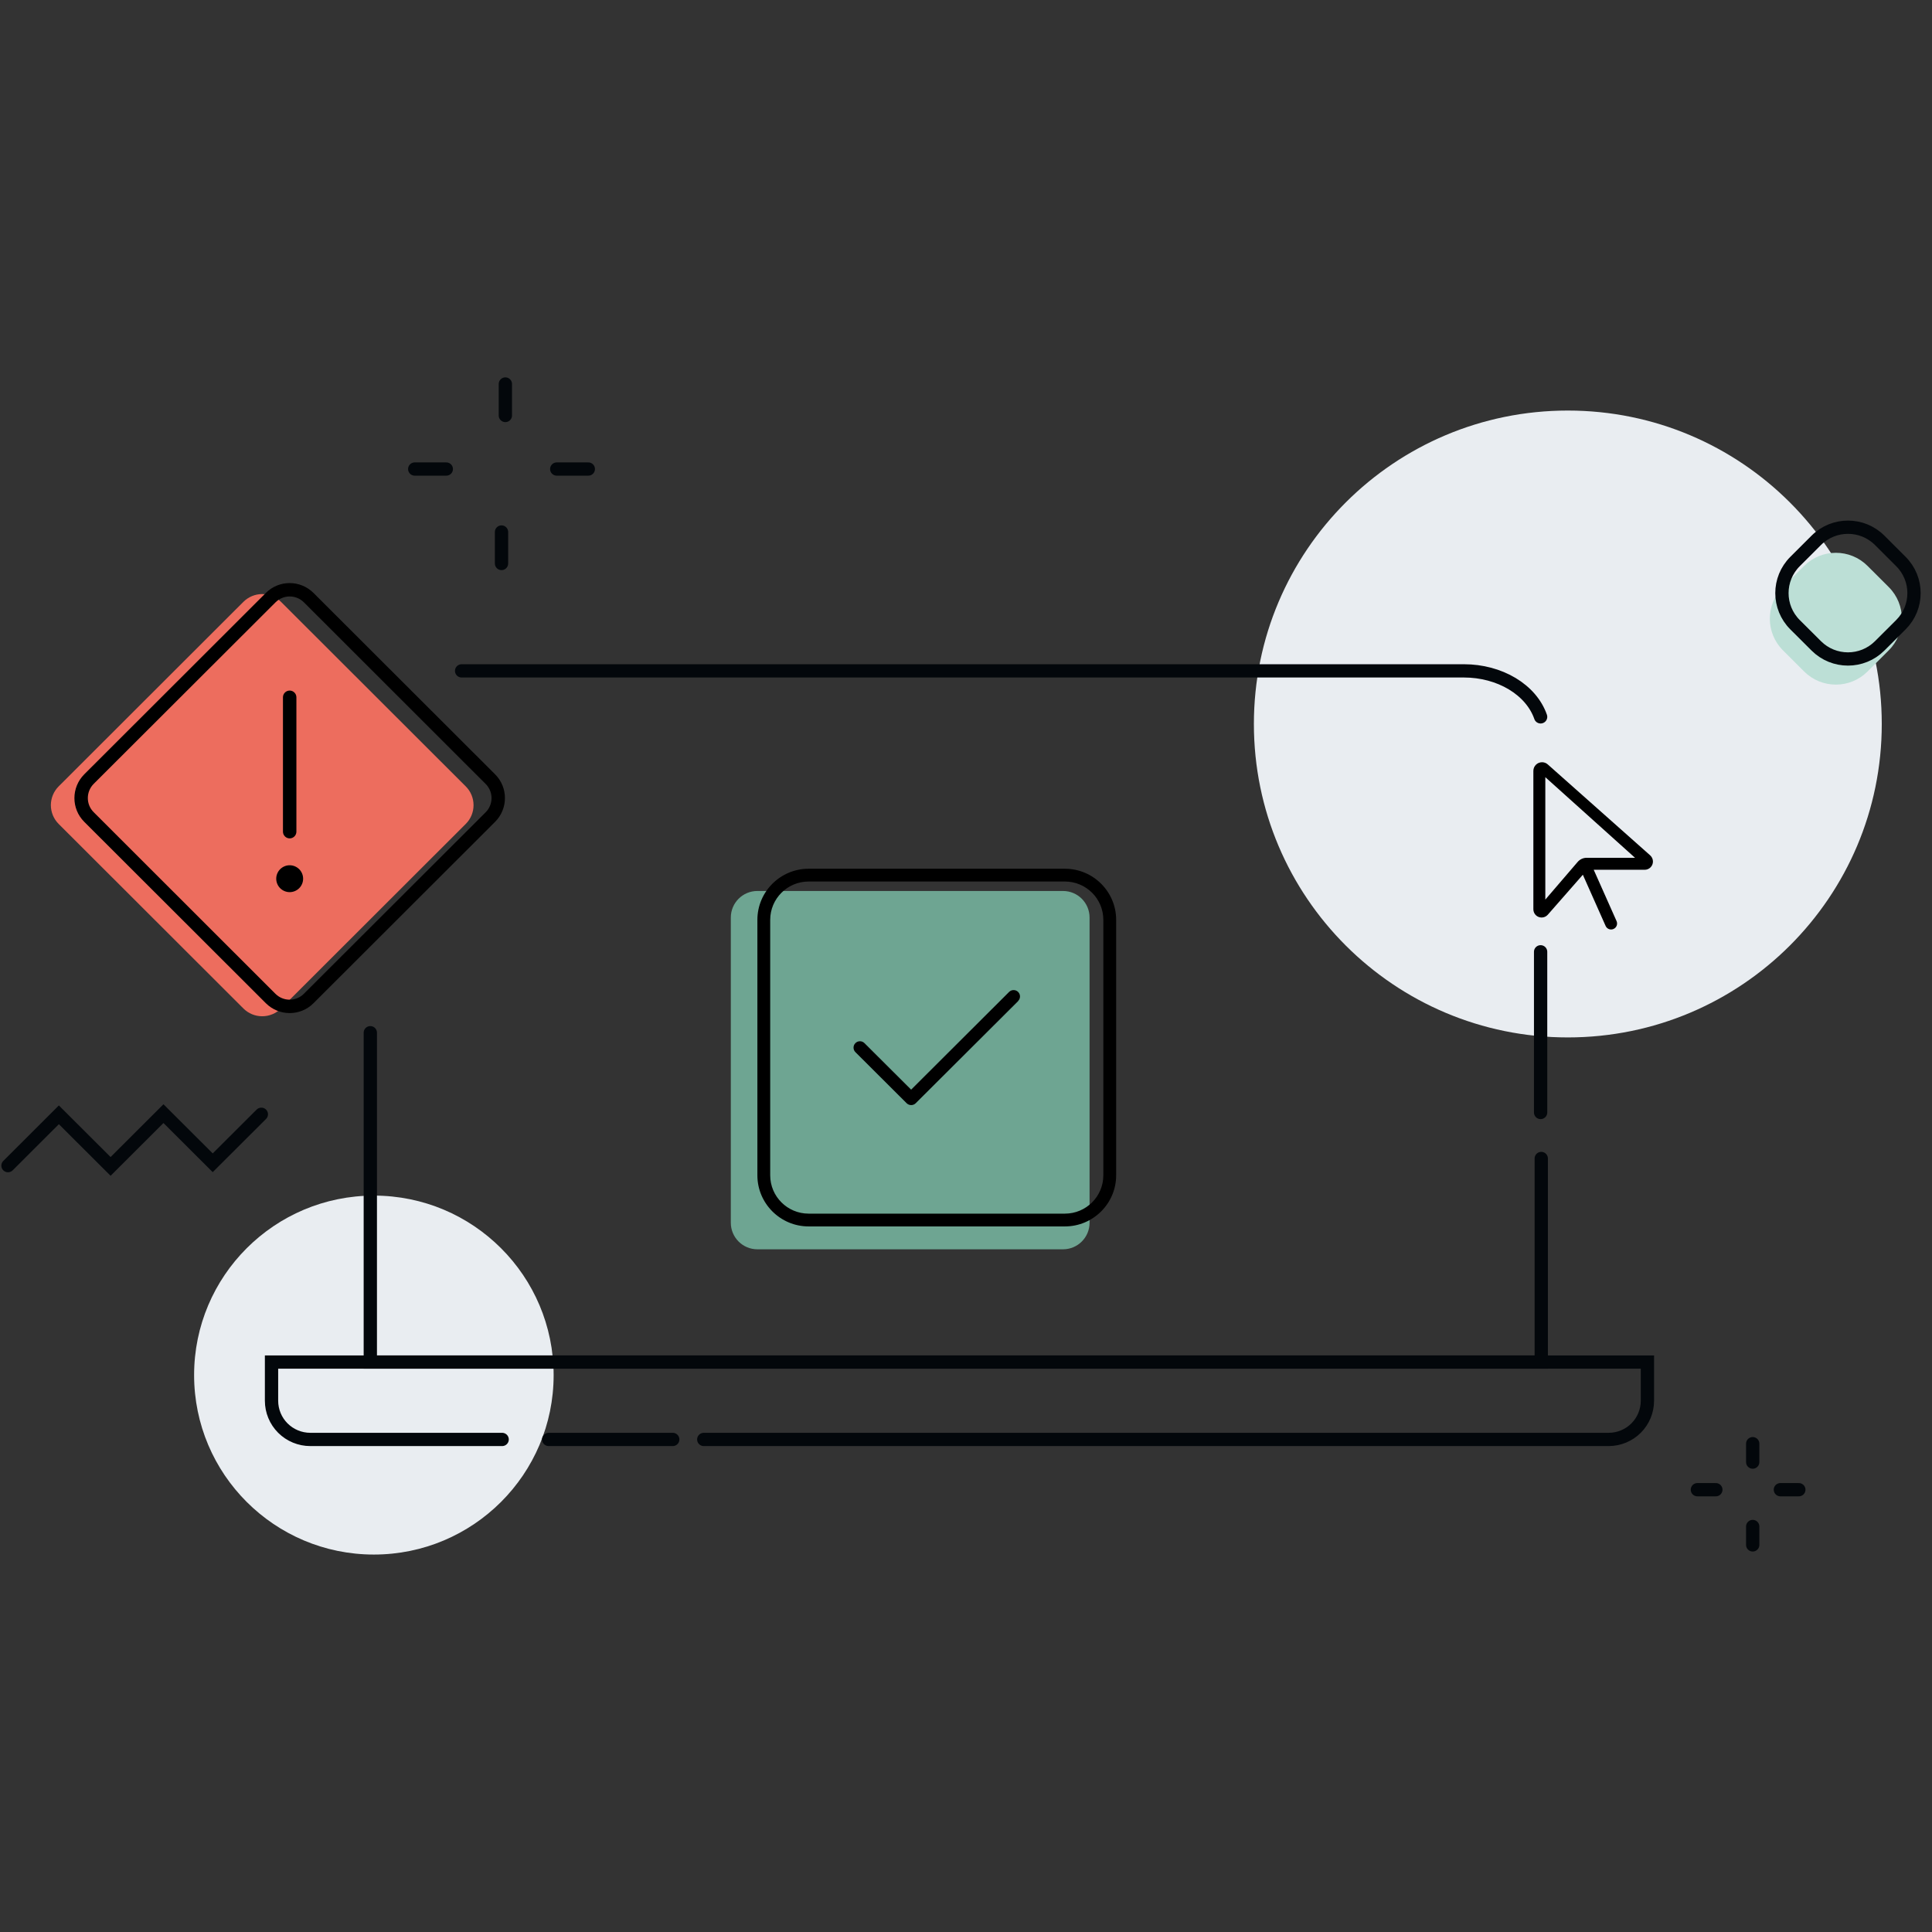<svg xmlns="http://www.w3.org/2000/svg" xmlns:xlink="http://www.w3.org/1999/xlink" width="500" zoomAndPan="magnify" viewBox="0 0 375 375" height="500" preserveAspectRatio="xMidYMid meet" version="1.0"><rect x="0" y="0" width="375" height="375" fill="#333333" stroke="none"/><defs><clipPath id="4715e40c5e"><path d="M 309 72.988 L 375 72.988 L 375 165 L 309 165 Z M 309 72.988 " clip-rule="nonzero"/></clipPath><clipPath id="9512f93f7e"><path d="M 37 232 L 108 232 L 108 301.738 L 37 301.738 Z M 37 232 " clip-rule="nonzero"/></clipPath><clipPath id="4b19840cbc"><path d="M 16 228 L 357 228 L 357 301.738 L 16 301.738 Z M 16 228 " clip-rule="nonzero"/></clipPath><clipPath id="a9922c48a8"><path d="M 338 295 L 342 295 L 342 301.738 L 338 301.738 Z M 338 295 " clip-rule="nonzero"/></clipPath><clipPath id="6379b19c85"><path d="M 14.445 113.176 L 98.008 113.176 L 98.008 196.637 L 14.445 196.637 Z M 14.445 113.176 " clip-rule="nonzero"/></clipPath></defs><path fill="#e9edf1" d="M 304.312 201.363 C 337.969 201.363 365.25 174.125 365.25 140.523 C 365.25 106.926 337.969 79.688 304.312 79.688 C 270.66 79.688 243.379 106.926 243.379 140.523 C 243.379 174.125 270.66 201.363 304.312 201.363 Z M 304.312 201.363 " fill-opacity="1" fill-rule="nonzero"/><path fill="#bcdfd6" d="M 366.605 113.949 L 362.488 109.84 C 359.09 106.449 353.586 106.449 350.188 109.84 L 346.07 113.949 C 342.676 117.34 342.676 122.84 346.07 126.23 L 350.188 130.34 C 353.586 133.73 359.09 133.73 362.488 130.34 L 366.605 126.23 C 370 122.84 370 117.34 366.605 113.949 Z M 366.605 113.949 " fill-opacity="1" fill-rule="nonzero"/><g clip-path="url(#4715e40c5e)"><path stroke-linecap="round" transform="matrix(0.516, 0, 0, 0.515, 0.003, 72.988)" fill="none" stroke-linejoin="miter" d="M 715.033 69.898 L 707.051 61.914 C 700.47 55.333 689.792 55.333 683.211 61.914 L 675.229 69.898 C 668.641 76.479 668.641 87.147 675.222 93.728 L 683.211 101.704 C 689.792 108.286 700.47 108.286 707.051 101.704 L 715.033 93.728 C 721.622 87.147 721.622 76.479 715.033 69.898 Z M 715.033 69.898 " stroke="#03070b" stroke-width="5" stroke-opacity="1" stroke-miterlimit="10"/></g><g clip-path="url(#9512f93f7e)"><path fill="#e9edf1" d="M 72.566 301.738 C 91.84 301.738 107.461 286.141 107.461 266.902 C 107.461 247.664 91.84 232.066 72.566 232.066 C 53.297 232.066 37.676 247.664 37.676 266.902 C 37.676 286.141 53.297 301.738 72.566 301.738 Z M 72.566 301.738 " fill-opacity="1" fill-rule="nonzero"/></g><path stroke-linecap="round" transform="matrix(0.516, 0, 0, 0.515, 0.003, 72.988)" fill="none" stroke-linejoin="miter" d="M 579.514 128.454 C 577.794 123.48 574.038 119.09 568.843 115.959 C 563.64 112.827 557.279 111.129 550.728 111.121 C 550.728 111.121 320.902 111.121 173.636 111.121 " stroke="#03070b" stroke-width="5" stroke-opacity="1" stroke-miterlimit="10"/><path stroke-linecap="round" transform="matrix(0.516, 0, 0, 0.515, 0.003, 72.988)" fill="none" stroke-linejoin="miter" d="M 579.514 277.561 L 579.514 217.003 " stroke="#03070b" stroke-width="5" stroke-opacity="1" stroke-miterlimit="10"/><path stroke-linecap="round" transform="matrix(0.516, 0, 0, 0.515, 0.003, 72.988)" fill="none" stroke-linejoin="miter" d="M 139.292 247.498 L 139.292 371.63 L 579.756 371.63 L 579.756 294.901 " stroke="#03070b" stroke-width="5" stroke-opacity="1" stroke-miterlimit="10"/><path fill="#000000" d="M 297.625 176.496 L 297.625 149.633 C 297.625 148.703 298.379 147.949 299.309 147.949 C 299.723 147.949 300.121 148.102 300.426 148.379 L 320.301 166.027 C 320.641 166.332 320.836 166.766 320.836 167.223 C 320.836 168.105 320.117 168.824 319.234 168.824 L 309.34 168.824 L 313.773 178.785 C 314.031 179.371 313.773 180.055 313.184 180.312 C 312.598 180.574 311.914 180.312 311.652 179.727 L 307.23 169.785 L 300.426 177.547 C 300.121 177.895 299.684 178.09 299.223 178.09 C 298.336 178.09 297.625 177.371 297.625 176.496 Z M 299.945 150.848 L 299.945 174.613 L 306.215 167.309 C 306.656 166.793 307.301 166.496 307.977 166.496 L 317.355 166.496 Z M 299.945 150.848 " fill-opacity="1" fill-rule="nonzero"/><g clip-path="url(#4b19840cbc)"><path stroke-linecap="round" transform="matrix(0.516, 0, 0, 0.515, 0.003, 72.988)" fill="none" stroke-linejoin="miter" d="M 264.725 400.79 L 605.103 400.79 C 608.973 400.79 612.683 399.251 615.417 396.522 C 618.151 393.785 619.689 390.077 619.689 386.21 L 619.689 371.63 L 102.132 371.63 L 102.132 386.21 C 102.132 390.077 103.669 393.785 106.403 396.522 C 109.137 399.251 112.847 400.79 116.717 400.79 L 188.881 400.79 " stroke="#03070b" stroke-width="5" stroke-opacity="1" stroke-miterlimit="10"/></g><path stroke-linecap="round" transform="matrix(0.516, 0, 0, 0.515, 0.003, 72.988)" fill="none" stroke-linejoin="miter" d="M 206.382 400.79 L 253.055 400.79 " stroke="#03070b" stroke-width="5" stroke-opacity="1" stroke-miterlimit="10"/><path stroke-linecap="round" transform="matrix(0.516, 0, 0, 0.515, 0.003, 72.988)" fill="none" stroke-linejoin="miter" d="M 190.092 14.868 L 190.092 3.002 " stroke="#03070b" stroke-width="5" stroke-opacity="1" stroke-miterlimit="10"/><path stroke-linecap="round" transform="matrix(0.516, 0, 0, 0.515, 0.003, 72.988)" fill="none" stroke-linejoin="miter" d="M 155.999 35.051 L 167.873 35.051 " stroke="#03070b" stroke-width="5" stroke-opacity="1" stroke-miterlimit="10"/><path stroke-linecap="round" transform="matrix(0.516, 0, 0, 0.515, 0.003, 72.988)" fill="none" stroke-linejoin="miter" d="M 209.419 35.051 L 221.293 35.051 " stroke="#03070b" stroke-width="5" stroke-opacity="1" stroke-miterlimit="10"/><path stroke-linecap="round" transform="matrix(0.516, 0, 0, 0.515, 0.003, 72.988)" fill="none" stroke-linejoin="miter" d="M 188.646 70.649 L 188.646 58.783 " stroke="#03070b" stroke-width="5" stroke-opacity="1" stroke-miterlimit="10"/><path stroke-linecap="round" transform="matrix(0.516, 0, 0, 0.515, 0.003, 72.988)" fill="none" stroke-linejoin="miter" d="M 659.296 409.328 L 659.296 402.39 " stroke="#03070b" stroke-width="5" stroke-opacity="1" stroke-miterlimit="10"/><path stroke-linecap="round" transform="matrix(0.516, 0, 0, 0.515, 0.003, 72.988)" fill="none" stroke-linejoin="miter" d="M 638.485 419.73 L 645.429 419.73 " stroke="#03070b" stroke-width="5" stroke-opacity="1" stroke-miterlimit="10"/><path stroke-linecap="round" transform="matrix(0.516, 0, 0, 0.515, 0.003, 72.988)" fill="none" stroke-linejoin="miter" d="M 669.708 419.73 L 676.645 419.73 " stroke="#03070b" stroke-width="5" stroke-opacity="1" stroke-miterlimit="10"/><g clip-path="url(#a9922c48a8)"><path stroke-linecap="round" transform="matrix(0.516, 0, 0, 0.515, 0.003, 72.988)" fill="none" stroke-linejoin="miter" d="M 659.296 440.535 L 659.296 433.598 " stroke="#03070b" stroke-width="5" stroke-opacity="1" stroke-miterlimit="10"/></g><path stroke-linecap="round" transform="matrix(0.516, 0, 0, 0.515, 0.003, 72.988)" fill="none" stroke-linejoin="miter" d="M 3 297.592 L 22.137 278.44 L 41.593 297.888 L 61.487 278 L 80.011 296.516 L 98.3 278.235 " stroke="#03070b" stroke-width="5" stroke-opacity="1" stroke-miterlimit="10"/><path fill="#6ea592" d="M 141.852 178.09 C 141.852 175.246 144.16 172.938 147.008 172.938 L 206.328 172.938 C 209.176 172.938 211.484 175.246 211.484 178.09 L 211.484 237.34 C 211.484 240.184 209.176 242.488 206.328 242.488 L 147.008 242.488 C 144.16 242.488 141.852 240.184 141.852 237.34 Z M 141.852 178.09 " fill-opacity="1" fill-rule="nonzero"/><path fill="#000000" d="M 156.957 171.102 C 152.836 171.102 149.496 174.434 149.496 178.539 L 149.496 228.129 C 149.496 232.234 152.836 235.566 156.957 235.566 L 206.695 235.566 C 210.816 235.566 214.156 232.234 214.156 228.129 L 214.156 178.539 C 214.156 174.434 210.816 171.102 206.695 171.102 Z M 147.008 178.539 C 147.008 173.07 151.469 168.621 156.957 168.621 L 206.695 168.621 C 212.184 168.621 216.645 173.07 216.645 178.539 L 216.645 228.129 C 216.645 233.598 212.184 238.047 206.695 238.047 L 156.957 238.047 C 151.469 238.047 147.008 233.598 147.008 228.129 Z M 197.633 194.301 L 177.738 214.137 C 177.258 214.617 176.465 214.617 175.98 214.137 L 166.035 204.219 C 165.551 203.738 165.551 202.945 166.035 202.469 C 166.516 201.984 167.309 201.984 167.789 202.469 L 176.852 211.5 L 195.863 192.535 C 196.344 192.055 197.137 192.055 197.617 192.535 C 198.102 193.016 198.102 193.805 197.617 194.285 Z M 197.633 194.301 " fill-opacity="1" fill-rule="nonzero"/><path fill="#ed6d5e" d="M 54.539 116.816 L 90.402 152.637 C 90.645 152.879 90.855 153.137 91.047 153.418 C 91.234 153.699 91.391 153.996 91.523 154.309 C 91.652 154.621 91.75 154.945 91.816 155.277 C 91.883 155.609 91.914 155.941 91.914 156.281 C 91.914 156.621 91.883 156.953 91.816 157.285 C 91.75 157.617 91.652 157.941 91.523 158.254 C 91.391 158.566 91.234 158.863 91.047 159.145 C 90.855 159.426 90.645 159.684 90.402 159.926 L 54.539 195.746 C 54.301 195.984 54.039 196.199 53.758 196.387 C 53.477 196.574 53.18 196.734 52.867 196.863 C 52.555 196.992 52.23 197.09 51.898 197.156 C 51.566 197.223 51.23 197.254 50.895 197.254 C 50.555 197.254 50.219 197.223 49.887 197.156 C 49.555 197.09 49.23 196.992 48.918 196.863 C 48.605 196.734 48.309 196.574 48.027 196.387 C 47.746 196.199 47.484 195.984 47.246 195.746 L 11.383 159.926 C 11.145 159.684 10.93 159.426 10.742 159.145 C 10.555 158.863 10.395 158.566 10.266 158.254 C 10.137 157.941 10.039 157.617 9.973 157.285 C 9.906 156.953 9.871 156.621 9.871 156.281 C 9.871 155.941 9.906 155.609 9.973 155.277 C 10.039 154.945 10.137 154.621 10.266 154.309 C 10.395 153.996 10.555 153.699 10.742 153.418 C 10.93 153.137 11.145 152.879 11.383 152.637 L 47.246 116.816 C 47.484 116.578 47.746 116.363 48.027 116.176 C 48.309 115.988 48.605 115.832 48.918 115.699 C 49.23 115.57 49.555 115.473 49.887 115.406 C 50.219 115.34 50.555 115.309 50.895 115.309 C 51.23 115.309 51.566 115.34 51.898 115.406 C 52.23 115.473 52.555 115.57 52.867 115.699 C 53.18 115.832 53.477 115.988 53.758 116.176 C 54.039 116.363 54.301 116.578 54.539 116.816 Z M 54.539 116.816 " fill-opacity="1" fill-rule="nonzero"/><g clip-path="url(#6379b19c85)"><path fill="#000000" d="M 59 116.922 C 57.469 115.391 54.984 115.391 53.469 116.922 L 18.199 152.133 C 16.664 153.668 16.664 156.145 18.199 157.66 L 53.453 192.887 C 54.984 194.422 57.469 194.422 58.984 192.887 L 94.254 157.676 C 95.789 156.145 95.789 153.668 94.254 152.152 Z M 51.609 115.082 C 54.152 112.539 58.281 112.539 60.844 115.082 L 96.098 150.293 C 98.645 152.836 98.645 156.961 96.098 159.52 L 60.844 194.73 C 58.301 197.273 54.168 197.273 51.609 194.73 L 16.355 159.52 C 13.809 156.977 13.809 152.852 16.355 150.293 Z M 56.227 134.039 C 56.945 134.039 57.531 134.625 57.531 135.344 L 57.531 161.426 C 57.531 162.145 56.945 162.73 56.227 162.73 C 55.508 162.73 54.922 162.145 54.922 161.426 L 54.922 135.344 C 54.922 134.625 55.508 134.039 56.227 134.039 Z M 53.617 170.555 C 53.617 169.863 53.891 169.199 54.379 168.711 C 54.871 168.223 55.535 167.945 56.227 167.945 C 56.918 167.945 57.582 168.223 58.074 168.711 C 58.562 169.199 58.836 169.863 58.836 170.555 C 58.836 171.246 58.562 171.91 58.074 172.398 C 57.582 172.887 56.918 173.164 56.227 173.164 C 55.535 173.164 54.871 172.887 54.379 172.398 C 53.891 171.91 53.617 171.246 53.617 170.555 Z M 53.617 170.555 " fill-opacity="1" fill-rule="nonzero"/></g></svg>